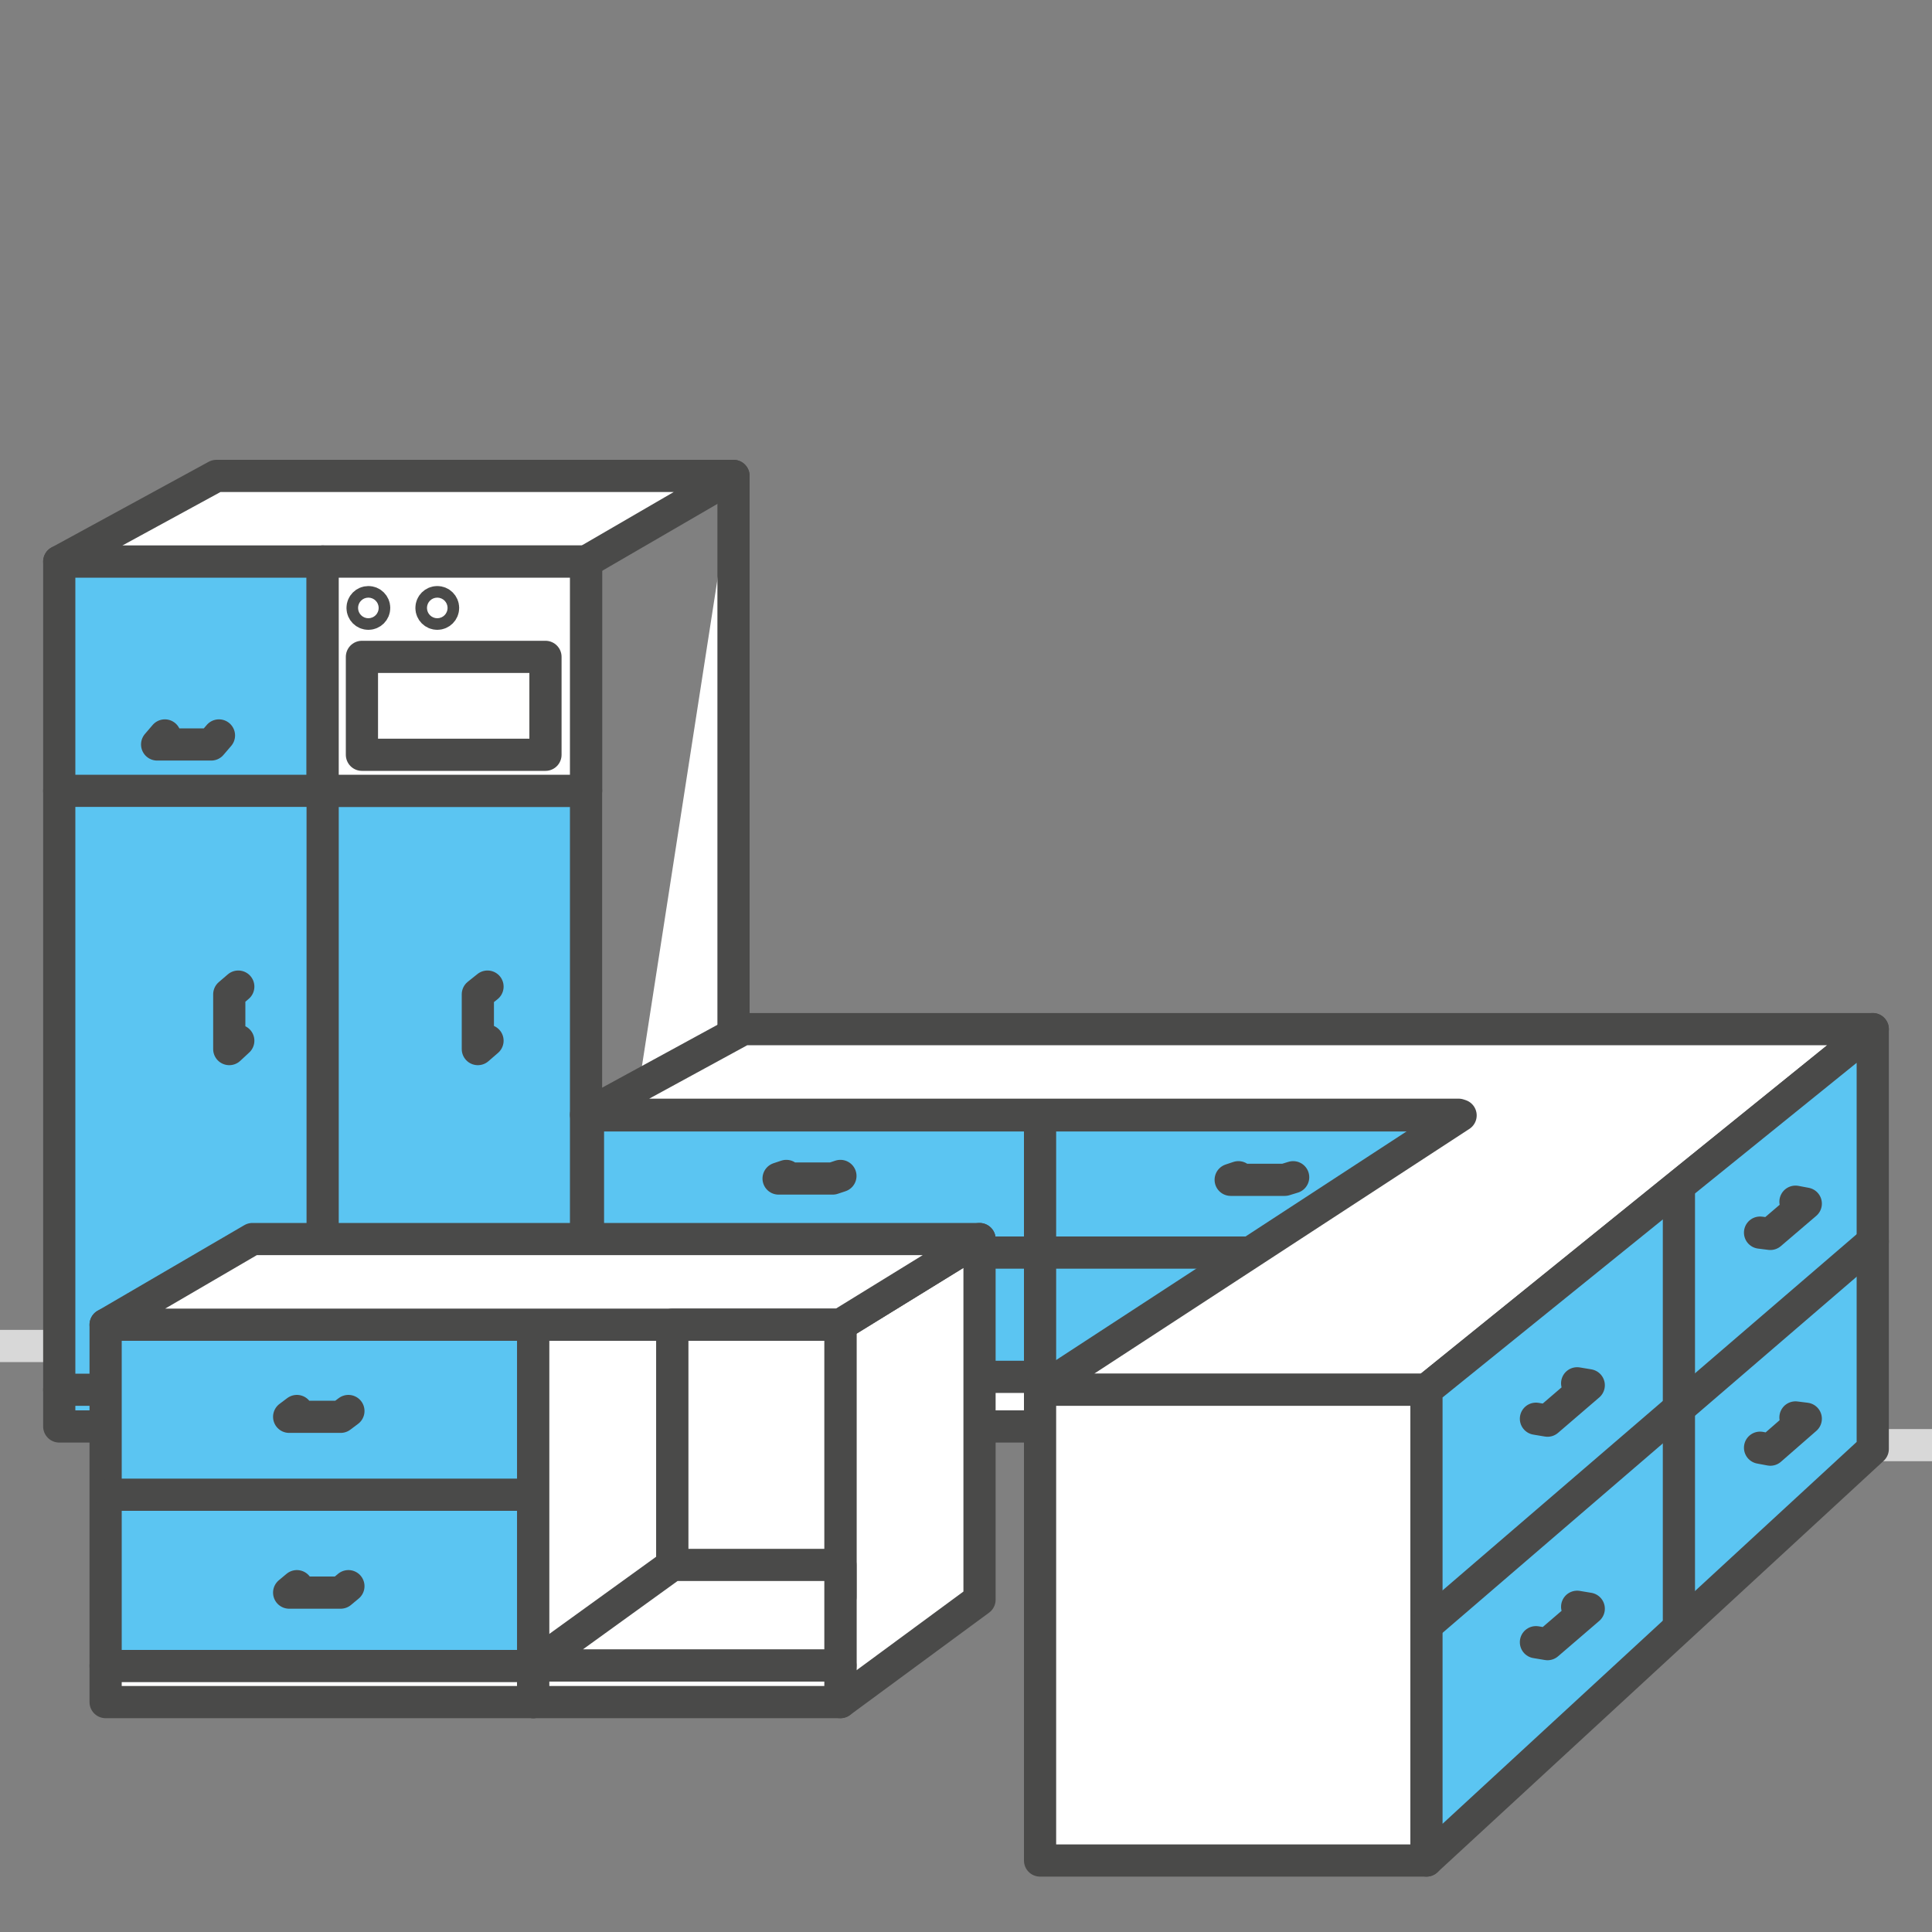 <?xml version="1.0" encoding="utf-8"?><!--Generator: Adobe Illustrator 27.6.1, SVG Export Plug-In . SVG Version: 6.00 Build 0)--><svg version="1.1" xmlns="http://www.w3.org/2000/svg" xmlns:xlink="http://www.w3.org/1999/xlink" x="0px" y="0px" viewBox="0 0 300 300" style="enable-background:new 0 0 300 300;" xml:space="preserve"><rect x="0" y="0" width="300" height="300" fill="#808080" stroke="none"/><style type="text/css">.st0{fill:#5BC5F2;stroke:#4A4A49;stroke-width:5;stroke-linecap:round;stroke-linejoin:round;stroke-miterlimit:10;}
	.st1{fill:none;stroke:#D8D8D8;stroke-width:5;stroke-linejoin:round;stroke-miterlimit:10;}
	.st2{fill:none;stroke:#4A4A49;stroke-width:5;stroke-linecap:round;stroke-linejoin:round;stroke-miterlimit:10;}
	.st3{fill:#4A4A49;stroke:#4A4A49;stroke-width:5;stroke-linecap:round;stroke-miterlimit:10;}
	.st4{fill:#FFFFFF;stroke:#4A4A49;stroke-width:5;stroke-linecap:round;stroke-linejoin:round;stroke-miterlimit:10;}
	.st5{fill:#FFFFFF;}
	.st6{fill:none;stroke:#4A4A49;stroke-width:4;stroke-linecap:round;stroke-linejoin:round;stroke-miterlimit:10;}
	.st7{fill:#4A4A49;}
	.st8{fill:#FFFFFF;stroke:#4A4A49;stroke-width:4;stroke-linecap:round;stroke-linejoin:round;stroke-miterlimit:10;}
	.st9{fill:#4A4A49;stroke:#D8D8D8;stroke-width:5;stroke-linecap:round;stroke-miterlimit:10;}
	.st10{fill:none;stroke:#D8D8D8;stroke-width:5;stroke-linecap:round;stroke-linejoin:round;stroke-miterlimit:10;}
	.st11{fill:#E5E5E5;stroke:#D8D8D8;stroke-width:5;stroke-linejoin:round;stroke-miterlimit:10;}
	.st12{fill:#5BC5F2;}
	.st13{fill:#FFFFFF;stroke:#D8D8D8;stroke-width:5;stroke-linecap:round;stroke-linejoin:round;stroke-miterlimit:10;}
	.st14{fill:#FFFFFF;stroke:#D8D8D8;stroke-width:5;stroke-linejoin:round;stroke-miterlimit:10;}
	.st15{fill:#5BC5F2;stroke:#4A4A49;stroke-width:4.5;stroke-linejoin:round;stroke-miterlimit:10;}
	.st16{fill:none;stroke:#4A4A49;stroke-width:4.5;stroke-linecap:round;stroke-linejoin:round;stroke-miterlimit:10;}
	.st17{fill:url(#);stroke:#4B4B4C;stroke-width:5;stroke-linecap:round;stroke-linejoin:round;stroke-miterlimit:10;}
	.st18{fill:#EDEDED;stroke:#4A4A49;stroke-width:5;stroke-linecap:round;stroke-linejoin:round;stroke-miterlimit:10;}
	.st19{fill:url(#);stroke:#4B4B4C;stroke-width:4.5;stroke-linecap:round;stroke-linejoin:round;stroke-miterlimit:10;}
	.st20{fill:#FFFFFF;stroke:#4B4B4C;stroke-width:5;stroke-linecap:round;stroke-linejoin:round;stroke-miterlimit:10;}
	.st21{fill:none;stroke:#7C7C7C;stroke-width:4.5;stroke-linecap:round;stroke-linejoin:round;stroke-miterlimit:10;}
	.st22{fill:#7C7C7C;stroke:#7C7C7C;stroke-width:4.5;stroke-linecap:round;stroke-linejoin:round;stroke-miterlimit:10;}
	.st23{fill:#FFFFFF;stroke:#4A4A49;stroke-width:4.5;stroke-linecap:round;stroke-linejoin:round;stroke-miterlimit:10;}
	.st24{fill:#FFFFFF;stroke:#000000;stroke-width:4.5;stroke-linecap:round;stroke-linejoin:round;stroke-miterlimit:10;}
	.st25{fill:#FFFFFF;stroke:#7C7C7C;stroke-width:4.5;stroke-linecap:round;stroke-linejoin:round;stroke-miterlimit:10;}
	.st26{display:none;}
	
		.st27{display:inline;opacity:0.4;fill:#7C7C7C;stroke:#7C7C7C;stroke-width:4.5;stroke-linecap:round;stroke-linejoin:round;stroke-miterlimit:10;}
	.st28{clip-path:url(#SVGID_00000031189545652918230510000006383595449834159746_);}
	.st29{fill:#EDEDED;}
	
		.st30{clip-path:url(#SVGID_00000031189545652918230510000006383595449834159746_);fill:none;stroke:#4A4A49;stroke-width:4.5;stroke-linejoin:round;stroke-miterlimit:10;}
	.st31{fill:none;stroke:#FFFFFF;stroke-width:5;stroke-linejoin:round;stroke-miterlimit:10;}
	.st32{display:none;fill:none;stroke:#000000;stroke-width:4.5;stroke-linecap:round;stroke-linejoin:round;stroke-miterlimit:10;}
	.st33{display:none;fill:url(#);stroke:#4B4B4C;stroke-width:5;stroke-linecap:round;stroke-linejoin:round;stroke-miterlimit:10;}
	.st34{fill:#FFFFFF;stroke:#4B4B4C;stroke-width:4.5;stroke-linecap:round;stroke-linejoin:round;stroke-miterlimit:10;}
	.st35{display:none;fill:#FFFFFF;stroke:#4B4B4C;stroke-width:5;stroke-linecap:round;stroke-linejoin:round;stroke-miterlimit:10;}
	.st36{fill:none;stroke:#EDEDED;stroke-width:5;stroke-linejoin:round;stroke-miterlimit:10;}
	.st37{fill:none;stroke:#4B4B4C;stroke-width:4.5;stroke-linecap:round;stroke-linejoin:round;stroke-miterlimit:10;}
	.st38{opacity:0.2;fill:url(#);}
	
		.st39{fill:url(#SVGID_00000171706939595920097370000016035870412562134934_);stroke:#4B4B4C;stroke-width:5;stroke-linecap:round;stroke-linejoin:round;stroke-miterlimit:10;}
	
		.st40{fill:url(#SVGID_00000028312904234990004000000016585607780559571126_);stroke:#4B4B4C;stroke-width:5;stroke-linecap:round;stroke-linejoin:round;stroke-miterlimit:10;}
	
		.st41{fill:url(#SVGID_00000177469649915679931610000004407449247132177855_);stroke:#4B4B4C;stroke-width:5;stroke-linecap:round;stroke-linejoin:round;stroke-miterlimit:10;}
	
		.st42{fill:none;stroke:#4A4A49;stroke-width:2;stroke-linecap:round;stroke-linejoin:round;stroke-miterlimit:10;stroke-dasharray:1,3;}
	.st43{fill:none;stroke:#4B4B4C;stroke-width:5;stroke-linecap:round;stroke-linejoin:round;stroke-miterlimit:10;}
	.st44{fill:none;stroke:#4A4A49;stroke-width:2;stroke-linecap:round;stroke-linejoin:round;}
	.st45{fill:none;stroke:#4A4A49;stroke-width:2;stroke-linecap:round;stroke-linejoin:round;stroke-dasharray:1.939,5.817;}
	.st46{display:none;opacity:0.1;fill:#4B4B4C;}
	.st47{fill:none;}
	.st48{fill-rule:evenodd;clip-rule:evenodd;fill:#FFFFFF;}
	.st49{fill-rule:evenodd;clip-rule:evenodd;fill:#4A4A49;}
	.st50{fill-rule:evenodd;clip-rule:evenodd;fill:#7C7C7C;}
	.st51{fill:#02679A;stroke:#4B4B4C;stroke-width:5;stroke-linecap:round;stroke-linejoin:round;stroke-miterlimit:10;}
	.st52{fill:none;stroke:#4A4A49;stroke-width:5;stroke-miterlimit:10;}
	.st53{fill:none;stroke:#4A4A49;stroke-width:4.5;stroke-miterlimit:10;}
	.st54{fill:#FFFFFF;stroke:#7C7C7C;stroke-width:5;stroke-linecap:round;stroke-linejoin:round;stroke-miterlimit:10;}
	.st55{fill:none;stroke:#7C7C7C;stroke-width:5;stroke-linecap:round;stroke-linejoin:round;stroke-miterlimit:10;}
	.st56{fill:none;stroke:#EDEDED;stroke-width:4.5;stroke-linecap:round;stroke-linejoin:round;stroke-miterlimit:10;}
	.st57{fill:none;stroke:#4A4A49;stroke-width:5;stroke-linejoin:round;stroke-miterlimit:10;}
	.st58{fill:#FFFFFF;stroke:#4A4A49;stroke-width:5;stroke-linejoin:round;stroke-miterlimit:10;}
	.st59{fill:#5BC5F2;stroke:#4A4A49;stroke-width:5;stroke-linejoin:round;stroke-miterlimit:10;}
	.st60{fill:#D8D8D8;stroke:#4A4A49;stroke-width:5;stroke-linecap:round;stroke-linejoin:round;stroke-miterlimit:10;}
	.st61{fill:#424242;}
	.st62{fill:none;stroke:#5BC5F2;stroke-width:5;stroke-linecap:round;stroke-linejoin:round;stroke-miterlimit:10;}
	.st63{display:none;fill:none;stroke:#02679A;stroke-width:5;stroke-linecap:round;stroke-linejoin:round;stroke-miterlimit:10;}
	.st64{fill:#FFFFFF;stroke:#4A4A49;stroke-width:5;stroke-linecap:square;stroke-linejoin:round;stroke-miterlimit:10;}
	.st65{fill:url(#);stroke:#4A4A49;stroke-width:5;stroke-linecap:round;stroke-linejoin:round;stroke-miterlimit:10;}
	
		.st66{fill:url(#SVGID_00000064335628951143644720000001298533377177238673_);stroke:#4A4A49;stroke-width:5;stroke-linecap:round;stroke-linejoin:round;stroke-miterlimit:10;}
	.st67{opacity:0.5;fill:#6DA573;}
	
		.st68{fill:url(#SVGID_00000034782252407464102050000007803724719079186600_);stroke:#4A4A49;stroke-width:5;stroke-linecap:round;stroke-linejoin:round;stroke-miterlimit:10;}
	
		.st69{fill:url(#SVGID_00000093156796320702687820000010119132701022390183_);stroke:#4A4A49;stroke-width:5;stroke-linecap:round;stroke-linejoin:round;stroke-miterlimit:10;}
	
		.st70{fill:url(#SVGID_00000041254872894837168120000011692370393831365016_);stroke:#4A4A49;stroke-width:5;stroke-linecap:round;stroke-linejoin:round;stroke-miterlimit:10;}
	
		.st71{fill:url(#SVGID_00000082370751746371527380000009989328382795046284_);stroke:#4A4A49;stroke-width:5;stroke-linecap:round;stroke-linejoin:round;stroke-miterlimit:10;}
	
		.st72{fill:url(#SVGID_00000004527723298487896470000011221961440355526028_);stroke:#4A4A49;stroke-width:5;stroke-linecap:round;stroke-linejoin:round;stroke-miterlimit:10;}
	
		.st73{fill:url(#SVGID_00000017492763815373010070000016820556737336915627_);stroke:#4A4A49;stroke-width:5;stroke-linecap:round;stroke-linejoin:round;stroke-miterlimit:10;}
	
		.st74{fill:url(#SVGID_00000009558152687681439470000004801890884503275421_);stroke:#4A4A49;stroke-width:5;stroke-linecap:round;stroke-linejoin:round;stroke-miterlimit:10;}
	
		.st75{fill:url(#SVGID_00000142159852832232455000000003060183031704688814_);stroke:#4A4A49;stroke-width:5;stroke-linecap:round;stroke-linejoin:round;stroke-miterlimit:10;}
	
		.st76{fill:url(#SVGID_00000075147640619111457190000003993105361974092944_);stroke:#4A4A49;stroke-width:5;stroke-linecap:round;stroke-linejoin:round;stroke-miterlimit:10;}
	
		.st77{fill:url(#SVGID_00000115507043479978404200000016176015336943716275_);stroke:#4A4A49;stroke-width:5;stroke-linecap:round;stroke-linejoin:round;stroke-miterlimit:10;}
	
		.st78{fill:url(#SVGID_00000076575937116189780410000010035401262738609840_);stroke:#4A4A49;stroke-width:5;stroke-linecap:round;stroke-linejoin:round;stroke-miterlimit:10;}
	
		.st79{fill:url(#SVGID_00000093892351732654284400000013578663926663408034_);stroke:#4A4A49;stroke-width:5;stroke-linecap:round;stroke-linejoin:round;stroke-miterlimit:10;}
	.st80{fill:#606060;}
	.st81{clip-path:url(#SVGID_00000107585111341030973830000008797561556250210691_);}
	.st82{fill:none;stroke:#D8D8D8;stroke-width:5;stroke-miterlimit:10;}
	
		.st83{clip-path:url(#SVGID_00000044158273553737024320000004747858506136838285_);fill:none;stroke:#D8D8D8;stroke-width:5;stroke-miterlimit:10;}
	.st84{clip-path:url(#SVGID_00000044158273553737024320000004747858506136838285_);}
	.st85{clip-path:url(#SVGID_00000120534191370608655260000002991718003348881543_);}
	.st86{display:none;fill:#FFFFFF;stroke:#4A4A49;stroke-width:5;stroke-linecap:round;stroke-linejoin:round;stroke-miterlimit:10;}
	.st87{clip-path:url(#SVGID_00000007409912642329740420000015201993497084765079_);}
	.st88{clip-path:url(#SVGID_00000044892331137567515820000008749009406762053250_);}
	.st89{clip-path:url(#SVGID_00000183931576106034171070000002666729812447522494_);}
	.st90{clip-path:url(#SVGID_00000061430595607712258330000015930236406351422372_);}
	.st91{clip-path:url(#SVGID_00000126286391783676740060000015922983966876062096_);}
	
		.st92{clip-path:url(#SVGID_00000022536303742245332720000016471418291487737742_);fill:#5BC5F2;stroke:#4A4A49;stroke-width:5;stroke-linecap:round;stroke-linejoin:round;stroke-miterlimit:10;}
	
		.st93{clip-path:url(#SVGID_00000022536303742245332720000016471418291487737742_);fill:none;stroke:#4A4A49;stroke-width:5;stroke-linecap:round;stroke-linejoin:round;stroke-miterlimit:10;}
	
		.st94{clip-path:url(#SVGID_00000022536303742245332720000016471418291487737742_);fill:#FFFFFF;stroke:#4A4A49;stroke-width:5;stroke-linecap:round;stroke-linejoin:round;stroke-miterlimit:10;}
	.st95{clip-path:url(#SVGID_00000022536303742245332720000016471418291487737742_);fill:#FFFFFF;}
	.st96{clip-path:url(#SVGID_00000022536303742245332720000016471418291487737742_);}
	
		.st97{clip-path:url(#SVGID_00000022536303742245332720000016471418291487737742_);fill:none;stroke:#4A4A49;stroke-width:2;stroke-linecap:round;stroke-linejoin:round;stroke-miterlimit:10;}
	.st98{fill:#D8D8D8;stroke:#4B4B4C;stroke-width:5;stroke-linecap:round;stroke-linejoin:round;stroke-miterlimit:10;}
	.st99{clip-path:url(#SVGID_00000098202532807863495810000006678142592169466768_);}
	.st100{clip-path:url(#SVGID_00000067223368312230063440000003874898405783188112_);}
	.st101{clip-path:url(#SVGID_00000130632842331139056440000001147364606367638665_);}
	
		.st102{fill:url(#SVGID_00000147910510109930105140000010968398626235449226_);stroke:#4A4A49;stroke-width:5;stroke-linecap:round;stroke-linejoin:round;stroke-miterlimit:10;}
	
		.st103{fill:url(#SVGID_00000122712575924944636860000010206866473266026927_);stroke:#4A4A49;stroke-width:5;stroke-linecap:round;stroke-linejoin:round;stroke-miterlimit:10;}
	
		.st104{fill:url(#SVGID_00000077323056573616476360000004898553888587704207_);stroke:#4A4A49;stroke-width:5;stroke-linecap:round;stroke-linejoin:round;stroke-miterlimit:10;}
	
		.st105{fill:url(#SVGID_00000083808366303596949730000013225810128118782909_);stroke:#4A4A49;stroke-width:5;stroke-linecap:round;stroke-linejoin:round;stroke-miterlimit:10;}
	
		.st106{fill:url(#SVGID_00000136378930539398096800000010230043454978552970_);stroke:#4A4A49;stroke-width:5;stroke-linecap:round;stroke-linejoin:round;stroke-miterlimit:10;}
	
		.st107{fill:url(#SVGID_00000096040119015787729470000004597888102034117792_);stroke:#4A4A49;stroke-width:5;stroke-linecap:round;stroke-linejoin:round;stroke-miterlimit:10;}
	.st108{clip-path:url(#SVGID_00000008834018669164467540000014403624786911781779_);}
	.st109{clip-path:url(#SVGID_00000098934400776275536510000007763989488831201157_);}
	.st110{clip-path:url(#SVGID_00000121268530315341158180000013456405084744365460_);fill:none;}
	.st111{clip-path:url(#SVGID_00000121268530315341158180000013456405084744365460_);fill:#5BC5F2;}
	.st112{clip-path:url(#SVGID_00000121268530315341158180000013456405084744365460_);}
	.st113{fill:#7C7C7C;stroke:#7C7C7C;stroke-miterlimit:10;}
	.st114{clip-path:url(#SVGID_00000033364842397792534540000001430491862373813398_);fill:none;}
	.st115{clip-path:url(#SVGID_00000033364842397792534540000001430491862373813398_);fill:#5BC5F2;}
	.st116{clip-path:url(#SVGID_00000033364842397792534540000001430491862373813398_);}
	.st117{clip-path:url(#SVGID_00000041297993079402652070000007870064960335295399_);fill:none;}
	.st118{clip-path:url(#SVGID_00000041297993079402652070000007870064960335295399_);fill:#5BC5F2;}
	.st119{clip-path:url(#SVGID_00000041297993079402652070000007870064960335295399_);}
	.st120{clip-path:url(#SVGID_00000158007077237731916780000012756266920389466012_);fill:none;}
	.st121{clip-path:url(#SVGID_00000158007077237731916780000012756266920389466012_);fill:#5BC5F2;}
	.st122{clip-path:url(#SVGID_00000158007077237731916780000012756266920389466012_);}
	
		.st123{fill:url(#SVGID_00000005954967309122803250000000772157896493871794_);stroke:#4B4B4C;stroke-width:5;stroke-linecap:round;stroke-linejoin:round;stroke-miterlimit:10;}
	
		.st124{fill:url(#SVGID_00000016070889610323126970000016286400811261130881_);stroke:#4A4A49;stroke-width:5;stroke-linecap:round;stroke-linejoin:round;stroke-miterlimit:10;}
	
		.st125{fill:url(#SVGID_00000172411418302952020100000010705769977352353967_);stroke:#4A4A49;stroke-width:5;stroke-linecap:round;stroke-linejoin:round;stroke-miterlimit:10;}
	.st126{fill:#4A4A49;stroke:#4A4A49;stroke-width:4.5;stroke-linecap:round;stroke-linejoin:round;stroke-miterlimit:10;}
	.st127{fill:#5BC5F2;stroke:#4A4A49;stroke-width:4.5;stroke-linecap:round;stroke-linejoin:round;stroke-miterlimit:10;}
	.st128{clip-path:url(#SVGID_00000063596628929704568160000004473129333692718495_);}
	
		.st129{clip-path:url(#SVGID_00000063596628929704568160000004473129333692718495_);fill:#5BC5F2;stroke:#4A4A49;stroke-width:5;stroke-linecap:round;stroke-linejoin:round;stroke-miterlimit:10;}
	.st130{fill:none;stroke:#D8D8D8;stroke-width:4.5;stroke-linecap:round;stroke-linejoin:round;stroke-miterlimit:10;}
	.st131{opacity:0.1;}
	.st132{fill:#5BC5F2;stroke:#00B4F2;stroke-width:5;stroke-linecap:round;stroke-linejoin:round;stroke-miterlimit:10;}
	.st133{opacity:0.35;fill:#5BC5F2;}
	.st134{opacity:0.1;fill:#5BC5F2;}
	.st135{fill:none;stroke:#00B4F2;stroke-width:5;stroke-linecap:round;stroke-linejoin:round;stroke-miterlimit:10;}
	.st136{fill:#5BC5F2;stroke:#D8D8D8;stroke-width:5;stroke-linecap:round;stroke-linejoin:round;stroke-miterlimit:10;}
	
		.st137{clip-path:url(#SVGID_00000047040623273331019080000005349459114608288914_);fill:#FFFFFF;stroke:#D8D8D8;stroke-width:5;stroke-linecap:round;stroke-linejoin:round;stroke-miterlimit:10;}
	
		.st138{clip-path:url(#SVGID_00000047040623273331019080000005349459114608288914_);fill:none;stroke:#D8D8D8;stroke-width:5;stroke-linejoin:round;stroke-miterlimit:10;}
	
		.st139{clip-path:url(#SVGID_00000047040623273331019080000005349459114608288914_);fill:none;stroke:#D8D8D8;stroke-width:5;stroke-linecap:round;stroke-linejoin:round;stroke-miterlimit:10;}
	
		.st140{clip-path:url(#SVGID_00000047040623273331019080000005349459114608288914_);fill:#FFFFFF;stroke:#4A4A49;stroke-width:5;stroke-linecap:round;stroke-linejoin:round;stroke-miterlimit:10;}
	
		.st141{clip-path:url(#SVGID_00000047040623273331019080000005349459114608288914_);fill:#5BC5F2;stroke:#4A4A49;stroke-width:5;stroke-linecap:round;stroke-linejoin:round;stroke-miterlimit:10;}
	
		.st142{clip-path:url(#SVGID_00000047040623273331019080000005349459114608288914_);fill:none;stroke:#4A4A49;stroke-width:5;stroke-linecap:round;stroke-linejoin:round;stroke-miterlimit:10;}
	
		.st143{clip-path:url(#SVGID_00000035504812011537153210000011368106888509631125_);fill:#FFFFFF;stroke:#D8D8D8;stroke-width:5;stroke-linecap:round;stroke-linejoin:round;stroke-miterlimit:10;}
	
		.st144{clip-path:url(#SVGID_00000035504812011537153210000011368106888509631125_);fill:none;stroke:#D8D8D8;stroke-width:5;stroke-linejoin:round;stroke-miterlimit:10;}
	
		.st145{clip-path:url(#SVGID_00000035504812011537153210000011368106888509631125_);fill:none;stroke:#D8D8D8;stroke-width:5;stroke-linecap:round;stroke-linejoin:round;stroke-miterlimit:10;}
	
		.st146{clip-path:url(#SVGID_00000035504812011537153210000011368106888509631125_);fill:#FFFFFF;stroke:#4A4A49;stroke-width:5;stroke-linecap:round;stroke-linejoin:round;stroke-miterlimit:10;}
	
		.st147{clip-path:url(#SVGID_00000035504812011537153210000011368106888509631125_);fill:#5BC5F2;stroke:#4A4A49;stroke-width:5;stroke-linecap:round;stroke-linejoin:round;stroke-miterlimit:10;}
	
		.st148{clip-path:url(#SVGID_00000035504812011537153210000011368106888509631125_);fill:none;stroke:#4A4A49;stroke-width:5;stroke-linecap:round;stroke-linejoin:round;stroke-miterlimit:10;}
	
		.st149{clip-path:url(#SVGID_00000136395229062915068620000008691537263742521500_);fill:#FFFFFF;stroke:#D8D8D8;stroke-width:5;stroke-linecap:round;stroke-linejoin:round;stroke-miterlimit:10;}
	
		.st150{clip-path:url(#SVGID_00000136395229062915068620000008691537263742521500_);fill:none;stroke:#D8D8D8;stroke-width:5;stroke-linejoin:round;stroke-miterlimit:10;}
	
		.st151{clip-path:url(#SVGID_00000136395229062915068620000008691537263742521500_);fill:none;stroke:#D8D8D8;stroke-width:5;stroke-linecap:round;stroke-linejoin:round;stroke-miterlimit:10;}
	
		.st152{clip-path:url(#SVGID_00000136395229062915068620000008691537263742521500_);fill:#FFFFFF;stroke:#4A4A49;stroke-width:5;stroke-linecap:round;stroke-linejoin:round;stroke-miterlimit:10;}
	
		.st153{clip-path:url(#SVGID_00000136395229062915068620000008691537263742521500_);fill:#5BC5F2;stroke:#4A4A49;stroke-width:5;stroke-linecap:round;stroke-linejoin:round;stroke-miterlimit:10;}
	
		.st154{clip-path:url(#SVGID_00000136395229062915068620000008691537263742521500_);fill:none;stroke:#4A4A49;stroke-width:5;stroke-linecap:round;stroke-linejoin:round;stroke-miterlimit:10;}
	
		.st155{clip-path:url(#SVGID_00000148655303381429122670000017497377934025092512_);fill:#FFFFFF;stroke:#D8D8D8;stroke-width:5;stroke-linecap:round;stroke-linejoin:round;stroke-miterlimit:10;}
	
		.st156{clip-path:url(#SVGID_00000148655303381429122670000017497377934025092512_);fill:none;stroke:#D8D8D8;stroke-width:5;stroke-linejoin:round;stroke-miterlimit:10;}
	
		.st157{clip-path:url(#SVGID_00000148655303381429122670000017497377934025092512_);fill:none;stroke:#D8D8D8;stroke-width:5;stroke-linecap:round;stroke-linejoin:round;stroke-miterlimit:10;}
	
		.st158{clip-path:url(#SVGID_00000148655303381429122670000017497377934025092512_);fill:#FFFFFF;stroke:#4A4A49;stroke-width:5;stroke-linecap:round;stroke-linejoin:round;stroke-miterlimit:10;}
	
		.st159{clip-path:url(#SVGID_00000148655303381429122670000017497377934025092512_);fill:#5BC5F2;stroke:#4A4A49;stroke-width:5;stroke-linecap:round;stroke-linejoin:round;stroke-miterlimit:10;}
	
		.st160{clip-path:url(#SVGID_00000148655303381429122670000017497377934025092512_);fill:none;stroke:#4A4A49;stroke-width:5;stroke-linecap:round;stroke-linejoin:round;stroke-miterlimit:10;}
	
		.st161{clip-path:url(#SVGID_00000144331864093848879760000003734603223977398918_);fill:#FFFFFF;stroke:#D8D8D8;stroke-width:5;stroke-linecap:round;stroke-linejoin:round;stroke-miterlimit:10;}
	
		.st162{clip-path:url(#SVGID_00000144331864093848879760000003734603223977398918_);fill:none;stroke:#D8D8D8;stroke-width:5;stroke-linejoin:round;stroke-miterlimit:10;}
	
		.st163{clip-path:url(#SVGID_00000144331864093848879760000003734603223977398918_);fill:none;stroke:#D8D8D8;stroke-width:5;stroke-linecap:round;stroke-linejoin:round;stroke-miterlimit:10;}
	
		.st164{clip-path:url(#SVGID_00000144331864093848879760000003734603223977398918_);fill:#FFFFFF;stroke:#4A4A49;stroke-width:5;stroke-linecap:round;stroke-linejoin:round;stroke-miterlimit:10;}
	
		.st165{clip-path:url(#SVGID_00000144331864093848879760000003734603223977398918_);fill:none;stroke:#4A4A49;stroke-width:5;stroke-linecap:round;stroke-linejoin:round;stroke-miterlimit:10;}
	.st166{clip-path:url(#SVGID_00000142885275867568577530000004999903494083962283_);}
	
		.st167{clip-path:url(#SVGID_00000142885275867568577530000004999903494083962283_);fill:#FFFFFF;stroke:#4B4B4C;stroke-width:4.5;stroke-linecap:round;stroke-linejoin:round;stroke-miterlimit:10;}
	.st168{clip-path:url(#SVGID_00000114061396589007636510000001543832661212820621_);}
	
		.st169{clip-path:url(#SVGID_00000114061396589007636510000001543832661212820621_);fill:#FFFFFF;stroke:#4B4B4C;stroke-width:4.5;stroke-linecap:round;stroke-linejoin:round;stroke-miterlimit:10;}
	.st170{fill:none;stroke:#4A4A49;stroke-width:5;stroke-linecap:square;stroke-linejoin:round;stroke-miterlimit:10;}
	.st171{fill:none;stroke:#7C7C7C;stroke-width:3;stroke-linecap:round;stroke-linejoin:round;stroke-miterlimit:10;}
	.st172{fill:#5BC5F2;stroke:#7C7C7C;stroke-width:3;stroke-linecap:round;stroke-linejoin:round;stroke-miterlimit:10;}
	.st173{fill:#5BC5F2;stroke:#4A4A49;stroke-width:5;stroke-linecap:square;stroke-linejoin:round;stroke-miterlimit:10;}
	
		.st174{clip-path:url(#SVGID_00000152244152322385670740000014292741201516236934_);fill:#FFFFFF;stroke:#D8D8D8;stroke-width:5;stroke-linejoin:round;stroke-miterlimit:10;}
	
		.st175{clip-path:url(#SVGID_00000152244152322385670740000014292741201516236934_);fill:#FFFFFF;stroke:#4A4A49;stroke-width:5;stroke-linecap:round;stroke-linejoin:round;stroke-miterlimit:10;}
	
		.st176{clip-path:url(#SVGID_00000152244152322385670740000014292741201516236934_);fill:none;stroke:#4A4A49;stroke-width:5;stroke-linecap:round;stroke-linejoin:round;stroke-miterlimit:10;}
	
		.st177{clip-path:url(#SVGID_00000030485197409814384930000007590371873371994539_);fill:#FFFFFF;stroke:#D8D8D8;stroke-width:5;stroke-linejoin:round;stroke-miterlimit:10;}
	
		.st178{clip-path:url(#SVGID_00000030485197409814384930000007590371873371994539_);fill:#5BC5F2;stroke:#4A4A49;stroke-width:5;stroke-linecap:round;stroke-linejoin:round;stroke-miterlimit:10;}
	
		.st179{clip-path:url(#SVGID_00000030485197409814384930000007590371873371994539_);fill:#FFFFFF;stroke:#4A4A49;stroke-width:5;stroke-linecap:round;stroke-linejoin:round;stroke-miterlimit:10;}
	
		.st180{clip-path:url(#SVGID_00000030485197409814384930000007590371873371994539_);fill:none;stroke:#4A4A49;stroke-width:5;stroke-linecap:round;stroke-linejoin:round;stroke-miterlimit:10;}
	.st181{clip-path:url(#SVGID_00000000203481325375833370000006388180121952089508_);}
	
		.st182{clip-path:url(#SVGID_00000000203481325375833370000006388180121952089508_);fill:#FFFFFF;stroke:#4A4A49;stroke-width:5;stroke-linecap:round;stroke-linejoin:round;stroke-miterlimit:10;}
	
		.st183{clip-path:url(#SVGID_00000000203481325375833370000006388180121952089508_);fill:#5BC5F2;stroke:#4A4A49;stroke-width:5;stroke-linecap:round;stroke-linejoin:round;stroke-miterlimit:10;}
	.st184{clip-path:url(#SVGID_00000023978525364318302150000004891268849450370216_);}</style><g id="Layer_1"><g><line class="st1" x1="9.2" y1="209" x2="0" y2="209"/><line class="st1" x1="300" y1="224.4" x2="290.8" y2="224.4"/><g><polygon class="st4" points="113.9,73.9 91,87.2 9.2,87.2 33.6,73.9 			"/><polygon class="st0" points="91,221.5 9.2,221.5 9.2,87.2 50.1,87.2 91,87.2 			"/><line class="st4" x1="50.1" y1="87.2" x2="50.1" y2="221.5"/><line class="st4" x1="9.2" y1="122.8" x2="91" y2="122.8"/><line class="st4" x1="9.2" y1="215.8" x2="91" y2="215.8"/><polyline class="st4" points="37,161.6 35.6,162.9 35.6,154.4 37,153.2 			"/><polyline class="st4" points="75.7,161.6 74.2,162.9 74.2,154.4 75.7,153.2 			"/><polyline class="st4" points="113.9,73.9 113.9,204.4 91,221.5 			"/><rect x="91.3" y="212.8" class="st4" width="70.3" height="8.7"/><rect x="91.3" y="173.2" class="st0" width="70.3" height="40.6"/><rect x="161.5" y="215.8" class="st4" width="70.3" height="5.7"/><rect x="161.5" y="173.2" class="st0" width="70.3" height="42.6"/><line class="st4" x1="161.5" y1="194.5" x2="231.8" y2="194.5"/><line class="st4" x1="91.1" y1="194.5" x2="161.4" y2="194.5"/><polyline class="st4" points="192.3,204.2 191.1,205.7 199.5,205.7 200.8,204.2 			"/><polyline class="st4" points="192.3,182.8 191.1,183.2 199.5,183.2 200.8,182.8 			"/><polyline class="st4" points="25.6,114.2 24.4,115.6 32.8,115.6 34,114.2 			"/><g><rect x="16.4" y="258.6" class="st4" width="66.4" height="5.7"/><rect x="16.4" y="205.7" class="st0" width="66.4" height="53"/><polyline class="st4" points="46.1,219.1 44.9,220 52.9,220 54.1,219.1 				"/><polyline class="st4" points="46.1,246.3 44.9,247.3 52.9,247.3 54.1,246.3 				"/><line class="st4" x1="17.1" y1="232.1" x2="82.7" y2="232.1"/><polygon class="st4" points="82.8,264.3 104.4,248.4 104.4,202 82.8,205.7 				"/><polygon class="st4" points="130.5,264.3 152.1,248.4 152.1,192.4 130.5,205.7 				"/><polygon class="st4" points="152.1,192.4 130.5,205.7 16.4,205.7 39.2,192.4 				"/><rect x="104.4" y="205.7" class="st4" width="26.1" height="42.3"/><rect x="82.8" y="258.6" class="st4" width="47.7" height="5.7"/><polygon class="st4" points="82.8,258.6 104.4,243 130.5,243 130.5,258.6 				"/></g><polygon class="st4" points="290.8,159.8 221.5,215.8 161.5,215.8 226.8,173.2 226.5,173.1 91,173.1 115.4,159.8 			"/><polygon class="st4" points="223.5,215.8 221.5,288.9 161.5,288.9 161.5,215.8 			"/><rect x="50.1" y="87.2" class="st4" width="40.9" height="35.6"/><rect x="56.2" y="102" class="st4" width="28.5" height="15.2"/><circle class="st4" cx="67.9" cy="94.4" r="0.9"/><circle class="st4" cx="57.2" cy="94.4" r="0.9"/><polygon class="st0" points="221.5,288.9 290.8,225 290.8,159.8 221.5,215.8 			"/><line class="st4" x1="260.7" y1="185.4" x2="260.7" y2="252"/><polyline class="st4" points="122.1,182.6 120.9,183 129.3,183 130.5,182.6 			"/><line class="st2" x1="221.5" y1="252.4" x2="290.8" y2="192.8"/><polyline class="st4" points="244.9,214.8 246.7,215.1 240.3,220.6 238.5,220.3 			"/><polyline class="st4" points="278.8,186.6 280.4,186.9 274.9,191.6 273.3,191.4 			"/><polyline class="st4" points="278.8,220.1 280.4,220.3 274.9,225.1 273.3,224.8 			"/><polyline class="st4" points="244.9,249.5 246.7,249.8 240.3,255.3 238.5,255 			"/></g></g></g><g id="Laag_2" class="st26"/></svg>